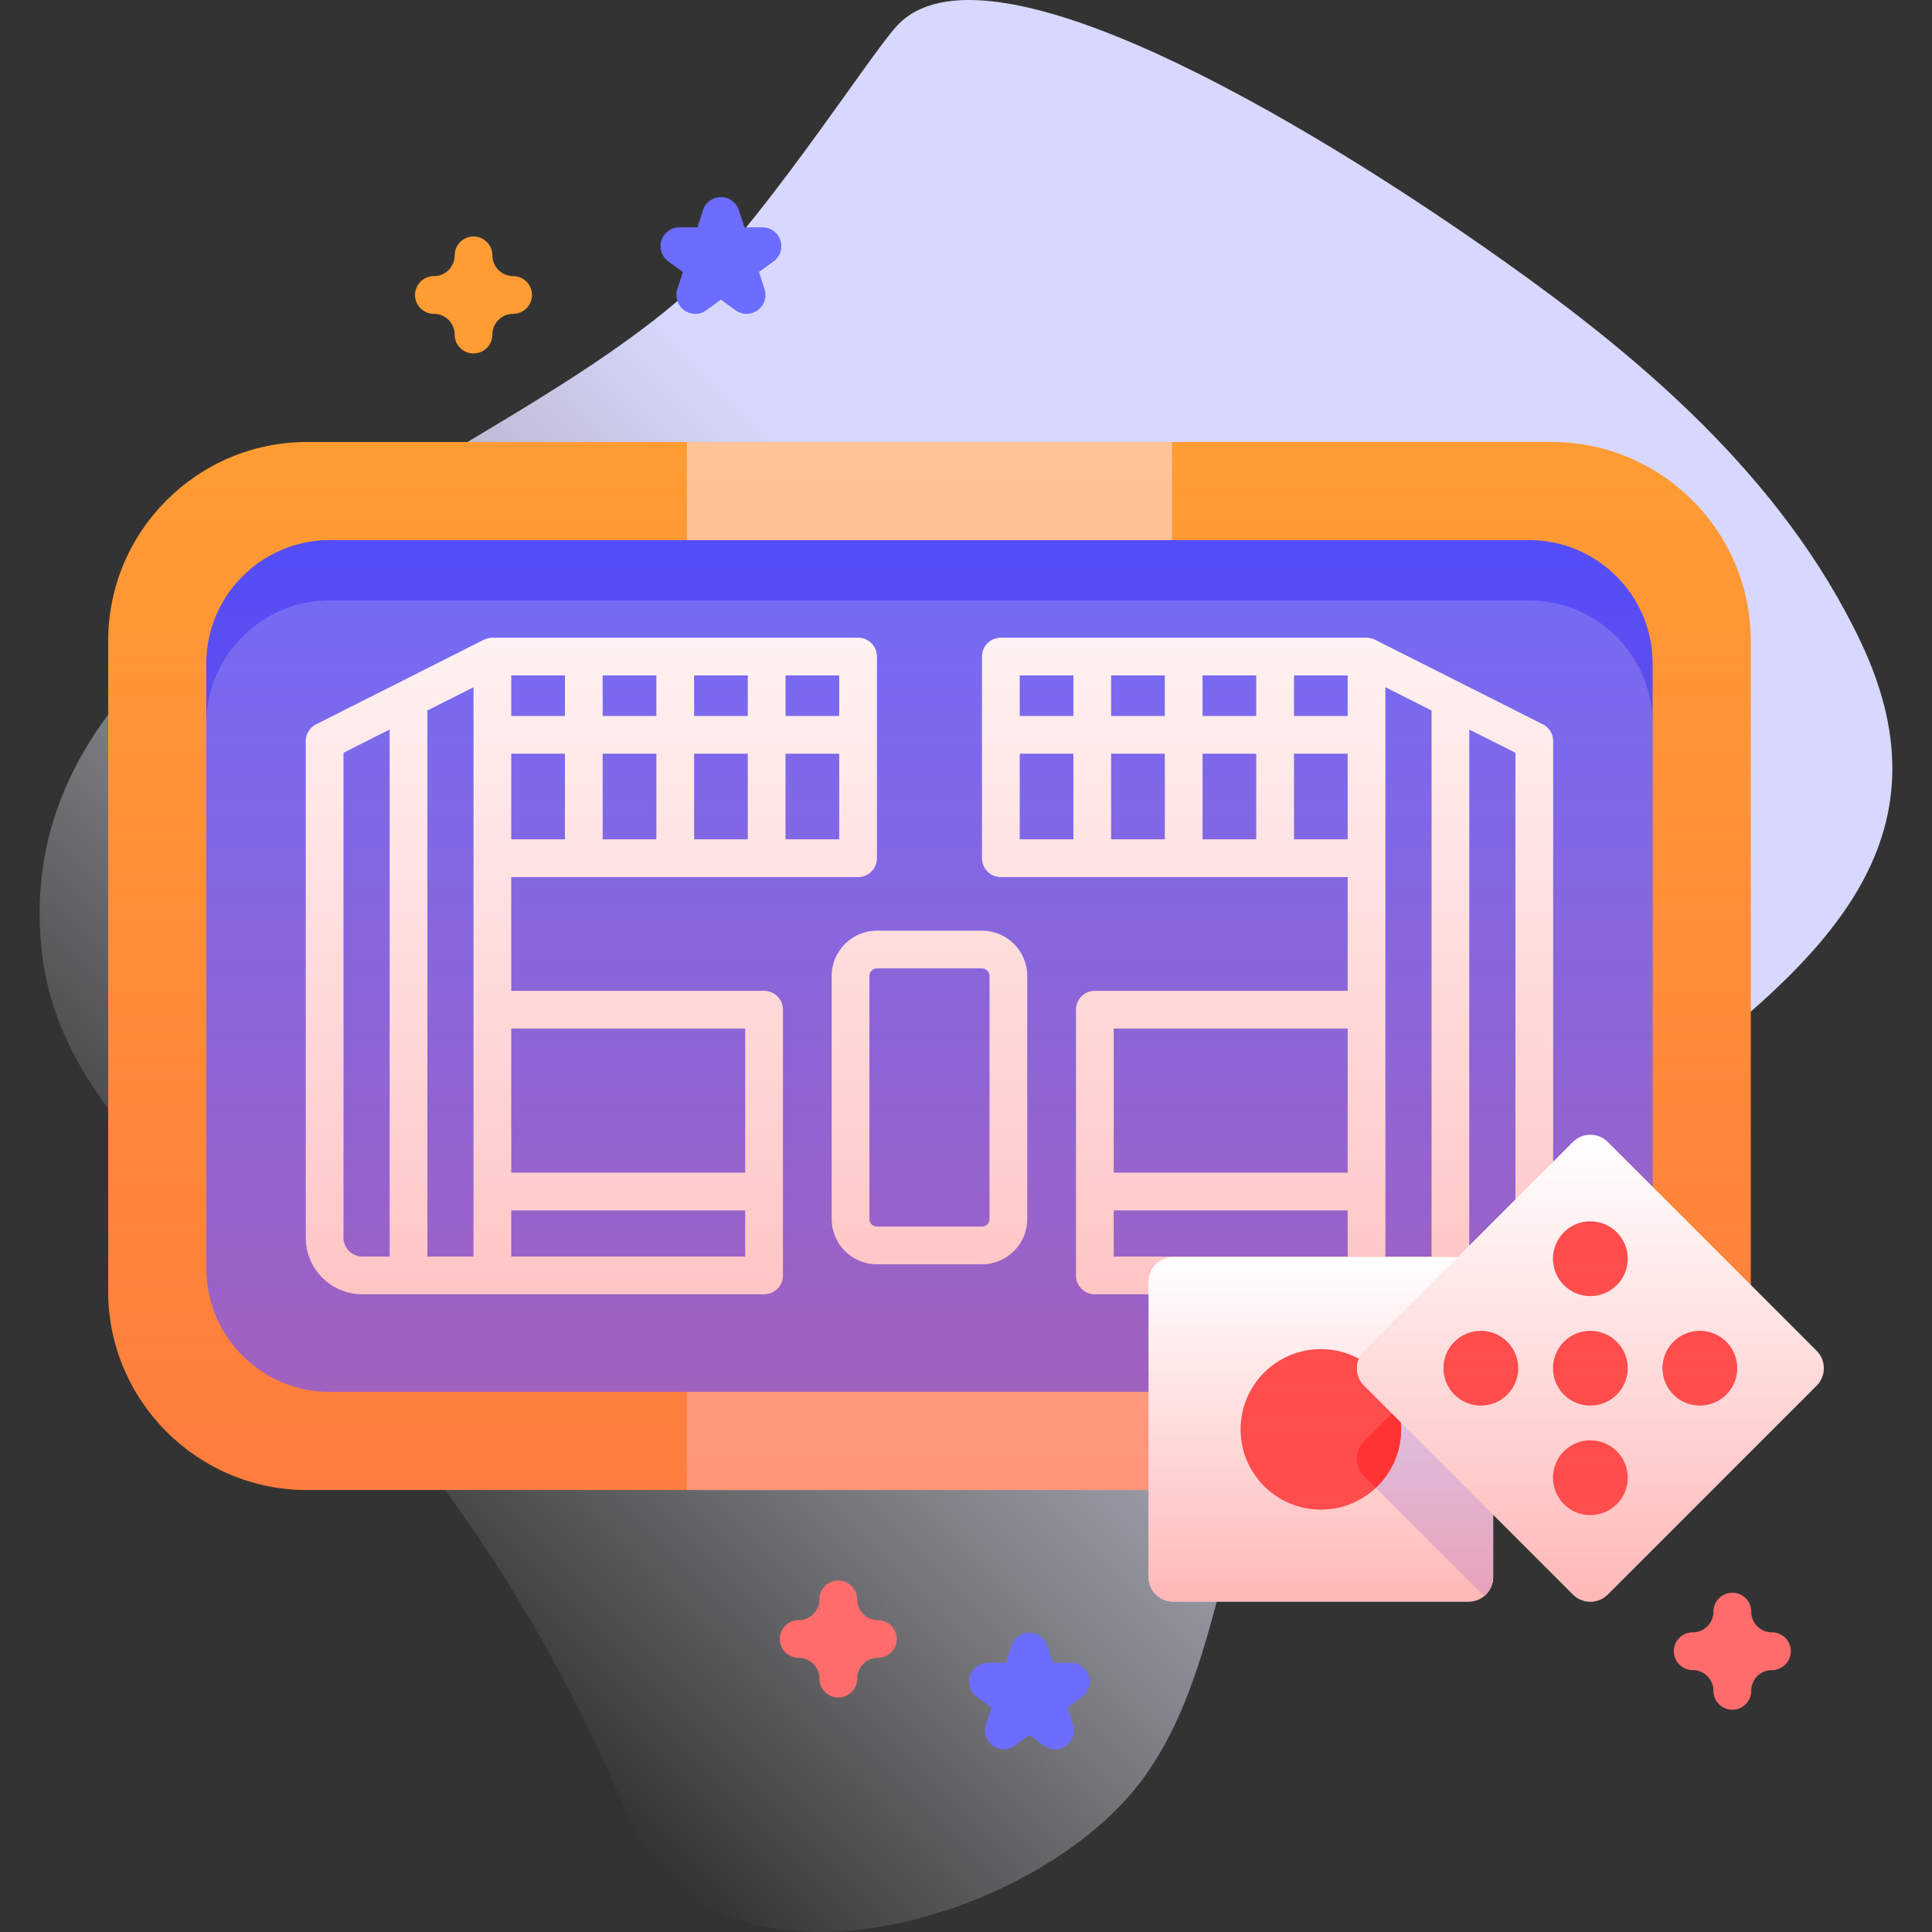 <svg height="512" width="512" xmlns="http://www.w3.org/2000/svg" xmlns:xlink="http://www.w3.org/1999/xlink"><rect width="100%" height="100%" fill="#333333" stroke="none"/><linearGradient id="b" gradientUnits="userSpaceOnUse" x1="87.5" x2="417.24" y1="408.26" y2="78.52"><stop offset="0" stop-color="#fff" stop-opacity="0"/><stop offset=".26" stop-color="#ededff" stop-opacity=".42"/><stop offset=".63" stop-color="#d8d8ff"/></linearGradient><linearGradient id="a"><stop offset="0" stop-color="#ff4d4d" stop-opacity=".4"/><stop offset=".15" stop-color="#ff4d4d" stop-opacity=".34"/><stop offset="1" stop-color="#ff4d4d" stop-opacity="0"/></linearGradient><linearGradient id="c" gradientUnits="userSpaceOnUse" x1="246.32" x2="246.32" xlink:href="#a" y1="394.87" y2="117.13"/><linearGradient id="d" gradientUnits="userSpaceOnUse" x1="350.03" x2="350.03" xlink:href="#a" y1="424.46" y2="333.13"/><linearGradient id="e" gradientUnits="userSpaceOnUse" x1="421.46" x2="421.46" xlink:href="#a" y1="424.46" y2="300.72"/><path d="M493.181 170.253c-21.002-44.404-59.852-76.379-94.3-100.835-54.175-38.461-137.942-87.665-161.172-62.583-7.819 8.442-37.915 55.876-58.814 73.491-58.66 49.439-177.099 82.796-167.883 171.3 6.87 65.975 96.565 88.324 156.005 231.114 21.104 50.698 105.843 27.731 134.958-10.134 12.405-16.133 17.478-36.678 22.626-56.366 31.089-118.906 218.166-141.147 168.58-245.987z" fill="url(#b)"/><path d="M447.958 175.86v160.28a42.53 42.53 0 01-9.99 27.46c-7.84 9.34-19.59 15.27-32.73 15.27H87.398c-13.14 0-24.89-5.93-32.73-15.27a42.53 42.53 0 01-9.99-27.46V175.86c0-23.6 19.13-42.73 42.72-42.73h317.84c23.59 0 42.72 19.13 42.72 42.73z" fill="#6c6cff"/><path d="M405.238 133.13H87.398c-23.59 0-42.72 19.13-42.72 42.73v160.28a42.53 42.53 0 009.99 27.46V191.86c0-18.05 14.69-32.73 32.73-32.73h317.84c18.04 0 32.73 14.68 32.73 32.73V363.6c6.24-7.43 9.99-17 9.99-27.46V175.86c0-23.6-19.13-42.73-42.72-42.73z" fill="#4d4dff"/><path d="M411.238 117.13H81.398c-29.07 0-52.73 23.65-52.73 52.73v172.28c0 29.08 23.66 52.73 52.73 52.73h329.84c29.07 0 52.73-23.65 52.73-52.73V169.86c0-29.08-23.66-52.73-52.73-52.73zm26.73 219.01c0 18.05-14.69 32.73-32.73 32.73H87.398c-18.04 0-32.73-14.68-32.73-32.73V175.86c0-18.05 14.69-32.73 32.73-32.73h317.84c18.04 0 32.73 14.68 32.73 32.73z" fill="#ff9c33"/><path d="M182.03 117.13h128.575v26H182.03zm0 251.74h128.575v26H182.03z" fill="#ffc498"/><g fill="#fff"><path d="M207.487 267.581a5 5 0 00-5-5h-66.998v-30.149H227.4a5 5 0 005-5v-53.433a5 5 0 00-5-5h-96.913a5.977 5.977 0 00-2.25.537l-44.46 22.41a5 5 0 00-2.75 4.465v131.59c0 8.271 6.729 15 15 15l106.458-.002a5 5 0 005-5zm-10 5v38.189h-61.998v-38.189zm-61.998-72.841h14.227v22.691h-14.227zm24.227 0h14.228v22.691h-14.228zm24.228 0h14.229v22.691h-14.229zm24.228 22.692V199.74H222.4v22.691h-14.228zM222.4 189.74h-14.228v-10.741H222.4zm-24.228 0h-14.229v-10.741h14.229zm-24.228 0h-14.228v-10.741h14.228zm-24.228 0h-14.227v-10.741h14.227zM91.029 328.001V199.49l12.23-6.165v139.676h-7.23c-2.757 0-5-2.243-5-5zm22.23-139.716l12.229-6.164v150.88h-12.229zm84.228 144.714h-61.999V320.77h61.999zm211.37-141.053l-44.46-22.41a5.95 5.95 0 00-2.25-.537h-96.913a5 5 0 00-5 5v53.433a5 5 0 005 5h91.912v30.149h-66.998a5 5 0 00-5 5v70.418a5 5 0 005 5h71.979l34.479.002c8.271 0 15-6.729 15-15v-131.59a4.998 4.998 0 00-2.749-4.465zm-29.48 141.055h-12.229v-150.88l12.229 6.164zm-22.23-143.261H342.92v-10.741h14.227zm-24.227 0h-14.228v-10.741h14.228zm-24.228 0h-14.229v-10.741h14.229zm-24.229-10.741v10.741h-14.228v-10.741zm-14.228 20.741h14.228v22.691h-14.228zm24.228 0h14.229v22.691h-14.229zm24.229 0h14.228v22.691h-14.228zm24.228 22.692V199.74h14.227v22.691H342.92zm-47.771 50.149h61.998v38.189h-61.998zm-.001 48.19h61.999V333h-61.999zm106.459 7.23c0 2.757-2.243 5-5 5h-7.23V193.325l12.23 6.165z"/><path d="M260.235 246.635H232.4c-6.617 0-12 5.383-12 12v64.418c0 6.617 5.383 12 12 12h27.835c6.617 0 12-5.383 12-12v-64.418c0-6.617-5.383-12-12-12zm2 76.418c0 1.103-.897 2-2 2H232.4c-1.103 0-2-.897-2-2v-64.418c0-1.103.897-2 2-2h27.835c1.103 0 2 .897 2 2z"/></g><path d="M411.238 117.13H81.398c-29.07 0-52.73 23.65-52.73 52.73v172.28c0 29.08 23.66 52.73 52.73 52.73h329.84c29.07 0 52.73-23.65 52.73-52.73V169.86c0-29.08-23.66-52.73-52.73-52.73z" fill="url(#c)"/><path d="M395.699 339.672v78.245a6.542 6.542 0 01-6.54 6.546h-78.245a6.544 6.544 0 01-6.546-6.546v-78.245a6.542 6.542 0 016.546-6.54h78.245a6.541 6.541 0 016.54 6.54z" fill="#fff"/><path d="M361.507 381.965a6.544 6.544 0 000 9.254l31.776 31.776a6.534 6.534 0 002.416-5.078v-70.145z" fill="#d8d8ff"/><circle cx="350.04" cy="378.8" fill="#ff4d4d" r="21.27"/><path d="M361.507 391.219l3.07 3.07c4.131-3.88 6.726-9.375 6.726-15.49 0-2.016-.299-3.959-.823-5.807l-8.973 8.973a6.543 6.543 0 000 9.254z" fill="#ff2c2c"/><path d="M395.699 339.672v78.245a6.542 6.542 0 01-6.54 6.546h-78.245a6.544 6.544 0 01-6.546-6.546v-78.245a6.542 6.542 0 016.546-6.54h78.245a6.541 6.541 0 016.54 6.54z" fill="url(#d)"/><path d="M416.834 422.546l-55.327-55.327a6.543 6.543 0 010-9.254l55.327-55.327a6.543 6.543 0 019.254 0l55.327 55.327a6.543 6.543 0 010 9.254l-55.327 55.327a6.543 6.543 0 01-9.254 0z" fill="#fff"/><g fill="#ff4d4d"><circle cx="421.46" cy="333.57" r="9.91"/><circle cx="421.46" cy="362.59" r="9.91"/><circle cx="421.46" cy="391.61" r="9.91"/><circle cx="450.48" cy="362.59" r="9.91"/><circle cx="392.44" cy="362.59" r="9.91"/></g><path d="M125.488 93.672a5 5 0 01-5-5c0-3.032-2.467-5.5-5.5-5.5a5 5 0 110-10c3.033 0 5.5-2.468 5.5-5.5a5 5 0 1110 0c0 3.032 2.467 5.5 5.5 5.5a5 5 0 110 10 5.506 5.506 0 00-5.5 5.5 5 5 0 01-5 5z" fill="#ff9c33"/><path d="M459.086 453.094a5 5 0 01-5-5c0-3.032-2.467-5.5-5.5-5.5a5 5 0 110-10c3.033 0 5.5-2.468 5.5-5.5a5 5 0 1110 0c0 3.032 2.467 5.5 5.5 5.5a5 5 0 110 10 5.506 5.506 0 00-5.5 5.5 5 5 0 01-5 5zm-236.925-3.243a5 5 0 01-5-5c0-3.032-2.467-5.5-5.5-5.5a5 5 0 110-10c3.033 0 5.5-2.468 5.5-5.5a5 5 0 1110 0c0 3.032 2.467 5.5 5.5 5.5a5 5 0 110 10 5.507 5.507 0 00-5.5 5.5 5 5 0 01-5 5z" fill="#ff6c6c"/><path d="M197.856 83.172a4.994 4.994 0 01-2.939-.955l-3.859-2.804-3.859 2.804a5 5 0 01-7.694-5.59l1.474-4.537-3.859-2.805a5 5 0 012.939-9.045h4.771l1.474-4.537a4.998 4.998 0 019.51 0l1.474 4.537h4.771a5 5 0 012.939 9.045l-3.859 2.805 1.474 4.537a5.001 5.001 0 01-4.757 6.545zm81.754 380.422a4.988 4.988 0 01-2.938-.955l-3.86-2.804-3.86 2.804a5 5 0 01-7.693-5.59l1.474-4.536-3.859-2.805a5 5 0 012.939-9.045h4.771l1.474-4.537a4.998 4.998 0 019.51 0l1.474 4.537h4.771a5 5 0 012.939 9.045l-3.859 2.805 1.474 4.536a5.001 5.001 0 01-4.757 6.545z" fill="#6c6cff"/><path d="M416.834 422.546l-55.327-55.327a6.543 6.543 0 010-9.254l55.327-55.327a6.543 6.543 0 019.254 0l55.327 55.327a6.543 6.543 0 010 9.254l-55.327 55.327a6.543 6.543 0 01-9.254 0z" fill="url(#e)"/></svg>